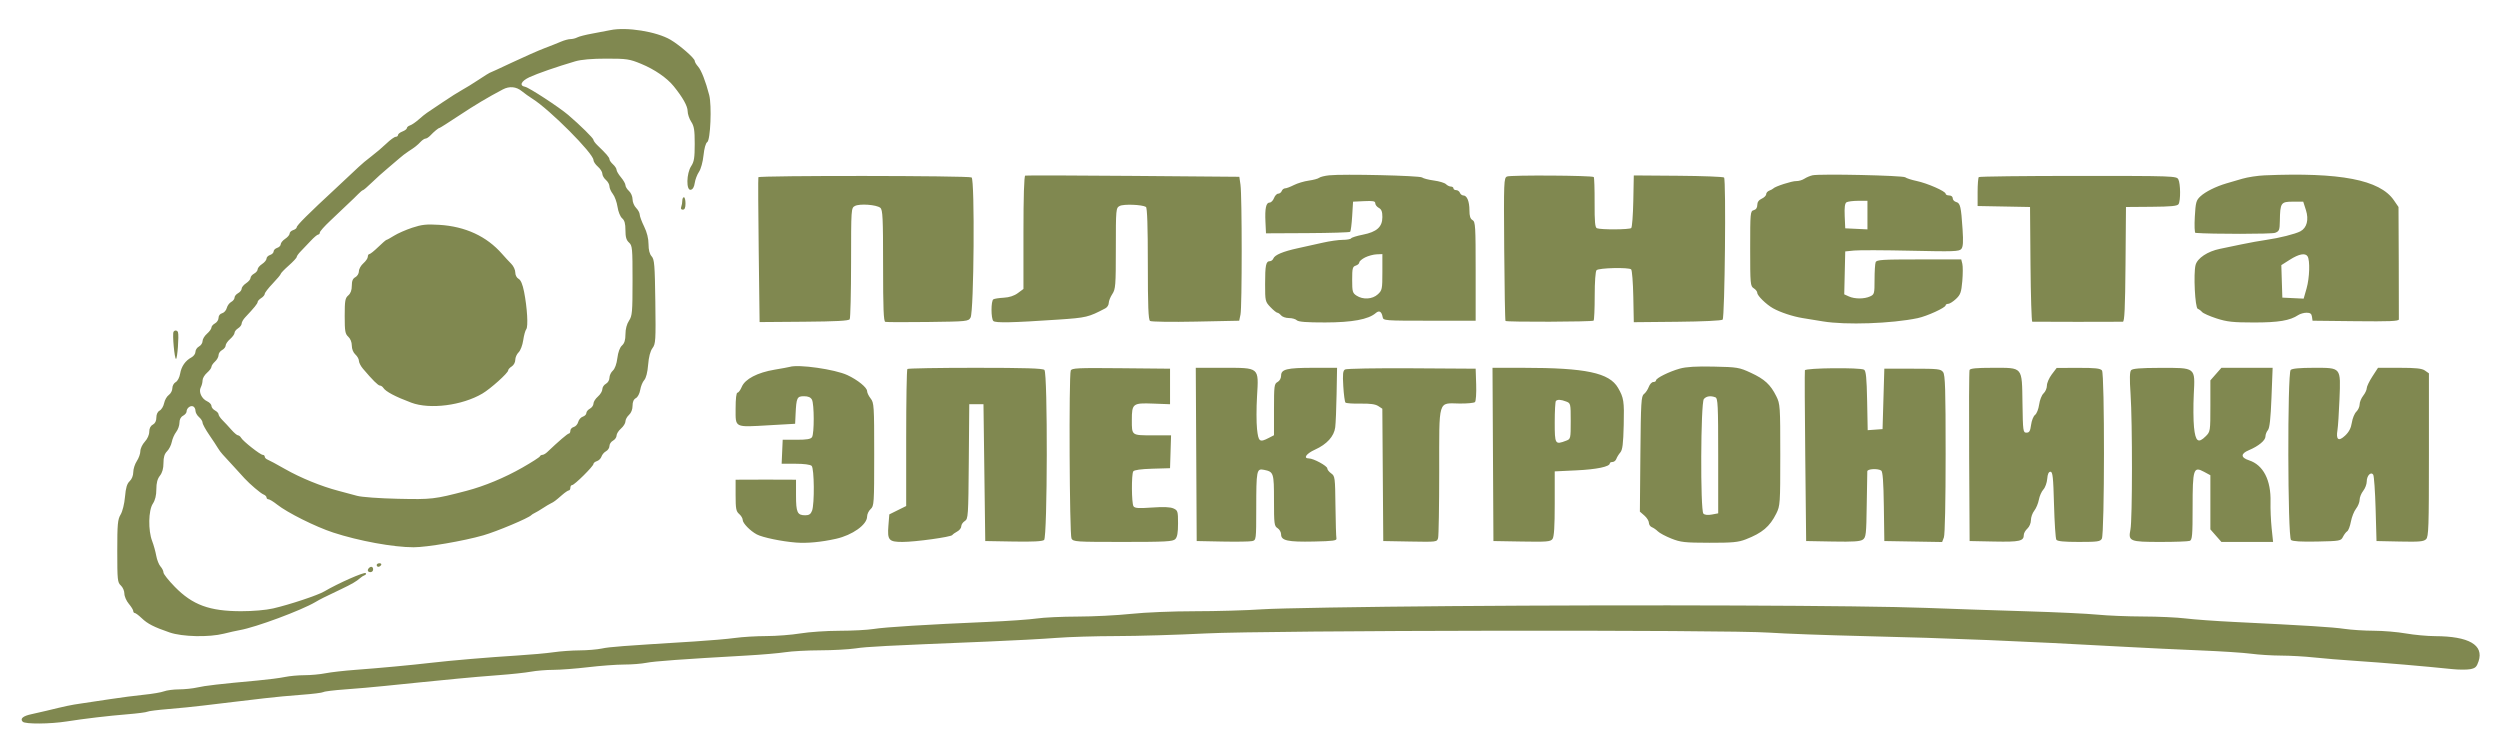 <?xml version="1.0" encoding="UTF-8"?> <svg xmlns="http://www.w3.org/2000/svg" viewBox="0 0 1407.00 424.00" data-guides="{&quot;vertical&quot;:[],&quot;horizontal&quot;:[]}"><defs></defs><path fill="#808850" stroke="none" fill-opacity="1" stroke-width="1" stroke-opacity="1" clip-rule="evenodd" color="rgb(51, 51, 51)" fill-rule="evenodd" id="tSvg44e3b00ad5" title="Path 5" d="M343.5 16.962C341.3 17.422 336.619 18.314 333.098 18.945C329.576 19.576 325.893 20.521 324.913 21.046C323.933 21.57 322.217 22 321.1 22C319.982 22 317.59 22.639 315.784 23.419C313.978 24.201 309.8 25.86 306.5 27.105C303.2 28.352 294.956 31.986 288.181 35.184C281.405 38.383 275.719 40.999 275.545 40.999C275.37 40.999 272.589 42.749 269.364 44.888C266.139 47.026 261.925 49.626 260 50.663C258.075 51.7 253.198 54.788 249.163 57.525C245.127 60.261 241.129 62.95 240.279 63.499C239.429 64.049 237.34 65.74 235.638 67.254C233.936 68.769 231.746 70.263 230.772 70.573C229.797 70.882 229 71.566 229 72.091C229 72.618 227.875 73.477 226.5 73.999C225.125 74.522 224 75.412 224 75.975C224 76.538 223.414 76.999 222.697 76.999C221.981 76.999 219.618 78.712 217.447 80.803C215.276 82.895 211.475 86.129 209 87.987C206.525 89.846 203.319 92.522 201.876 93.933C200.432 95.344 194.635 100.775 188.992 106C173.545 120.304 167 126.821 167 127.896C167 128.429 166.1 129.151 165 129.5C163.9 129.849 163 130.728 163 131.452C163 132.177 161.875 133.507 160.5 134.408C159.125 135.309 158 136.68 158 137.456C158 138.231 157.1 139.151 156 139.5C154.9 139.849 154 140.749 154 141.5C154 142.251 153.1 143.151 152 143.5C150.9 143.849 150 144.769 150 145.544C150 146.32 148.875 147.691 147.5 148.592C146.125 149.493 145 150.837 145 151.58C145 152.322 144.1 153.411 143 154C141.9 154.589 141 155.678 141 156.42C141 157.163 139.875 158.507 138.5 159.408C137.125 160.309 136 161.695 136 162.488C136 163.281 135.1 164.411 134 165C132.9 165.589 132 166.714 132 167.5C132 168.286 131.152 169.384 130.115 169.938C129.078 170.493 127.958 172.03 127.626 173.354C127.294 174.678 126.117 175.998 125.011 176.287C123.818 176.599 123 177.65 123 178.871C123 180.003 122.1 181.411 121 182C119.9 182.589 119 183.648 119 184.355C119 185.061 117.875 186.618 116.5 187.813C115.125 189.009 114 190.874 114 191.958C114 193.042 113.1 194.411 112 195C110.9 195.589 110 196.939 110 198C110 199.061 109.006 200.462 107.791 201.112C104.328 202.965 102.089 206.17 101.383 210.286C101.009 212.463 99.939 214.497 98.866 215.072C97.838 215.622 97 217.151 97 218.478C97 219.803 96.103 221.515 95.007 222.282C93.911 223.05 92.727 225.117 92.375 226.875C92.023 228.633 90.895 230.521 89.868 231.071C88.697 231.698 88 233.163 88 235C88 236.906 87.301 238.304 86 239C84.703 239.694 84 241.094 84 242.984C84 244.705 82.977 247 81.5 248.595C80.125 250.078 78.997 252.464 78.993 253.896C78.99 255.328 78.093 257.85 77 259.5C75.907 261.15 75.01 263.945 75.007 265.711C75.003 267.64 74.192 269.675 72.977 270.807C71.479 272.202 70.796 274.487 70.349 279.596C69.999 283.59 68.955 287.814 67.872 289.618C66.233 292.348 66 294.911 66 310.213C66 326.42 66.145 327.822 68 329.5C69.1 330.495 70 332.556 70 334.078C70 335.601 71.125 338.184 72.5 339.818C73.875 341.452 75 343.286 75 343.894C75 344.502 75.383 345 75.852 345C76.32 345 78.068 346.304 79.736 347.898C83.094 351.107 86.573 352.887 95.465 355.947C102.644 358.417 117.629 358.745 126.04 356.618C129.043 355.858 133.075 354.96 135 354.62C143.987 353.036 169.417 343.597 177.5 338.846C180.51 337.078 181.817 336.423 192 331.579C197.977 328.736 200.715 327.138 202.69 325.339C203.391 324.701 204.535 323.975 205.232 323.726C205.929 323.477 206.198 322.947 205.828 322.548C205.077 321.738 190.191 328.315 182.5 332.855C178.838 335.017 162.963 340.293 153.688 342.43C149.64 343.363 142.337 343.995 135.688 343.988C117.882 343.969 108.401 340.486 98.404 330.29C94.882 326.698 92 323.061 92 322.208C92 321.355 91.253 319.832 90.341 318.824C89.428 317.816 88.342 315.08 87.928 312.745C87.514 310.41 86.48 306.7 85.631 304.5C83.325 298.524 83.523 287.239 86 283.5C87.329 281.493 87.989 278.807 87.993 275.385C87.998 271.791 88.595 269.513 90 267.727C91.341 266.023 92 263.67 92 260.592C92 257.31 92.579 255.421 94.031 253.969C95.148 252.852 96.343 250.489 96.686 248.719C97.029 246.948 98.14 244.427 99.155 243.115C100.17 241.803 101 239.457 101 237.9C101 236.094 101.723 234.683 103 234C104.1 233.411 105 232.36 105 231.665C105 229.775 107.055 228.084 108.622 228.685C109.38 228.976 110 230.07 110 231.117C110 232.163 110.9 233.79 112 234.732C113.1 235.674 114 237.085 114 237.869C114 238.652 115.688 241.749 117.75 244.751C119.813 247.752 121.998 251.075 122.608 252.135C123.217 253.195 124.441 254.836 125.328 255.781C126.215 256.726 129.092 259.859 131.72 262.743C134.349 265.626 137.017 268.551 137.649 269.243C140.59 272.46 146.743 277.687 148.287 278.28C149.229 278.641 150 279.401 150 279.969C150 280.536 150.498 281 151.106 281C151.714 281 153.892 282.33 155.944 283.956C161.751 288.555 177.603 296.469 187.513 299.717C201.913 304.438 221.379 308 232.783 308C240.333 308 260.882 304.482 272 301.286C279.642 299.089 297.596 291.536 299 289.927C299.275 289.612 300.175 289.043 301 288.665C301.825 288.287 303.85 287.088 305.5 286C307.15 284.912 309.175 283.702 310 283.311C311.765 282.475 312.534 281.9 316.396 278.528C317.989 277.138 319.676 276 320.146 276C320.616 276 321 275.325 321 274.5C321 273.675 321.45 273 322 273C323.294 273 334 262.393 334 261.111C334 260.574 334.877 259.856 335.949 259.516C337.021 259.176 338.176 258.02 338.517 256.948C338.857 255.875 340.005 254.533 341.068 253.964C342.13 253.395 343 252.061 343 251C343 249.939 343.9 248.589 345 248C346.1 247.411 347 246.127 347 245.145C347 244.164 348.125 242.382 349.5 241.187C350.875 239.991 352 238.18 352 237.162C352 236.143 352.9 234.495 354 233.5C355.233 232.385 356 230.42 356 228.38C356 226.175 356.622 224.738 357.863 224.073C358.928 223.503 359.98 221.508 360.32 219.414C360.647 217.4 361.659 214.929 362.569 213.924C363.609 212.774 364.425 209.576 364.767 205.298C365.123 200.866 365.978 197.599 367.224 195.912C369.002 193.506 369.114 191.678 368.818 169.765C368.538 149.01 368.292 145.976 366.75 144.274C365.586 142.989 364.997 140.695 364.991 137.421C364.985 134.231 364.117 130.742 362.522 127.5C361.169 124.75 360.048 121.712 360.031 120.75C360.014 119.787 359.1 118.1 358 117C356.9 115.9 356 113.72 356 112.155C356 110.58 355.107 108.502 354 107.5C352.9 106.505 352 105.037 352 104.239C352 103.442 350.875 101.452 349.5 99.817C348.125 98.183 347 96.275 347 95.578C347 94.88 346.1 93.495 345 92.499C343.9 91.504 343 90.213 343 89.629C343 88.615 341.15 86.466 336.25 81.787C335.012 80.606 334 79.222 334 78.712C334 77.814 326.524 70.439 319.789 64.694C314.613 60.278 297.711 49.245 295.5 48.84C292.093 48.215 293.288 45.627 298 43.429C302.424 41.364 313.474 37.535 323.688 34.528C327.118 33.517 333.086 32.999 341.3 32.999C352.757 32.999 354.279 33.227 360.831 35.929C368.435 39.066 375.384 43.85 379.2 48.581C384.292 54.891 387 59.737 387.007 62.553C387.01 64.174 387.907 66.85 389 68.499C390.632 70.965 390.987 73.194 390.987 80.999C390.987 88.805 390.632 91.034 389 93.499C386.299 97.579 386.116 107.315 388.75 106.814C389.891 106.597 390.674 105.266 391 102.99C391.275 101.071 392.347 98.251 393.382 96.724C394.463 95.129 395.552 91.162 395.941 87.4C396.351 83.439 397.181 80.505 398.042 79.974C399.844 78.859 400.651 59.397 399.139 53.499C397.173 45.831 394.689 39.486 392.851 37.435C391.833 36.3 391 34.876 391 34.27C391 32.797 382.521 25.398 377.374 22.377C369.5 17.756 352.611 15.056 343.5 16.962ZM283 50.327C274.541 54.775 267.266 59.117 258.168 65.15C252.486 68.916 247.629 71.999 247.376 71.999C246.775 71.999 244.29 74.043 242.207 76.249C241.299 77.213 240.081 77.999 239.5 77.999C238.919 77.999 237.701 78.787 236.793 79.749C234.856 81.802 233.464 82.897 229.841 85.221C228.378 86.159 226.041 87.956 224.648 89.213C223.254 90.471 220.201 93.075 217.864 94.999C215.527 96.924 211.65 100.412 209.249 102.75C206.847 105.088 204.623 107 204.306 107C203.989 107 202.754 108.013 201.561 109.25C200.368 110.487 198.067 112.718 196.446 114.208C194.826 115.697 193.05 117.382 192.5 117.953C191.95 118.523 188.912 121.409 185.75 124.366C182.588 127.323 180 130.25 180 130.871C180 131.492 179.588 132 179.085 132C178.581 132 176.669 133.615 174.835 135.588C173.001 137.562 170.488 140.201 169.25 141.453C168.013 142.705 166.996 144.128 166.992 144.615C166.988 145.102 164.963 147.286 162.492 149.468C160.021 151.65 158 153.756 158 154.146C158 154.537 155.975 156.971 153.5 159.554C151.025 162.137 149 164.761 149 165.385C149 166.008 148.1 167.081 147 167.768C145.9 168.455 145 169.443 145 169.963C145 170.838 142.991 173.315 137.99 178.605C136.896 179.763 136 181.342 136 182.115C136 182.887 135.1 184.081 134 184.768C132.9 185.455 132 186.607 132 187.328C132 188.049 130.875 189.618 129.5 190.813C128.125 192.009 127 193.649 127 194.458C127 195.267 126.1 196.411 125 197C123.9 197.589 123 198.885 123 199.88C123 200.876 122.1 202.505 121 203.5C119.9 204.495 119 205.834 119 206.475C119 207.115 117.875 208.618 116.5 209.813C115.125 211.009 114 212.919 114 214.059C114 215.199 113.548 216.976 112.995 218.009C111.66 220.504 113.468 224.437 116.61 225.868C117.925 226.467 119 227.626 119 228.443C119 229.261 119.9 230.411 121 231C122.1 231.589 123 232.565 123 233.171C123 233.776 124.012 235.28 125.25 236.513C126.487 237.746 128.73 240.16 130.234 241.878C131.738 243.595 133.403 245 133.934 245C134.466 245 135.26 245.635 135.7 246.412C136.798 248.349 146.527 256 147.893 256C148.502 256 149 256.464 149 257.031C149 257.599 149.732 258.344 150.627 258.687C151.522 259.031 155.91 261.398 160.377 263.948C169.125 268.941 180.884 273.741 190.5 276.243C193.8 277.102 198.525 278.37 201 279.059C203.531 279.763 213.585 280.49 223.976 280.72C243.009 281.141 244.444 280.974 262.5 276.252C272.583 273.615 284.029 268.859 294 263.163C299.225 260.178 303.65 257.346 303.833 256.868C304.017 256.391 304.654 256 305.249 256C305.845 256 307.045 255.322 307.916 254.493C314.351 248.368 319.449 244 320.159 244C320.622 244 321 243.283 321 242.406C321 241.53 321.862 240.587 322.915 240.312C323.969 240.036 325.095 238.759 325.418 237.472C325.74 236.186 326.904 234.848 328.002 234.499C329.101 234.151 330 233.236 330 232.468C330 231.699 330.9 230.589 332 230C333.1 229.411 334 228.127 334 227.145C334 226.164 335.125 224.382 336.5 223.187C337.875 221.991 339 220.126 339 219.042C339 217.958 339.9 216.589 341 216C342.114 215.404 343 213.906 343 212.62C343 211.349 343.851 209.54 344.892 208.598C346.062 207.539 347.039 204.847 347.451 201.544C347.871 198.181 348.838 195.552 350.059 194.446C351.441 193.196 352.002 191.367 352.007 188.095C352.011 185.193 352.745 182.395 354 180.5C355.812 177.764 355.987 175.777 355.993 157.905C356 139.575 355.871 138.193 354 136.5C352.496 135.139 352 133.42 352 129.567C352 125.803 351.505 124.02 350.132 122.845C349.07 121.935 347.951 119.161 347.539 116.413C347.141 113.754 345.956 110.488 344.907 109.155C343.858 107.821 343 105.887 343 104.855C343 103.824 342.1 102.21 341 101.268C339.9 100.326 339 98.752 339 97.77C339 96.79 337.875 95.008 336.5 93.812C335.125 92.618 333.999 90.933 333.997 90.07C333.991 86.364 309.375 61.654 299.614 55.553C297.901 54.483 295.228 52.572 293.673 51.303C290.5 48.718 286.719 48.37 283 50.327ZM576.998 98.832C576.362 99.046 576 110.685 576 130.895C576 141.471 576 152.048 576 162.624C574.948 163.402 573.895 164.18 572.843 164.958C570.775 166.487 568.036 167.381 564.903 167.55C562.273 167.691 559.644 168.102 559.06 168.463C557.683 169.314 557.681 179.281 559.058 180.658C560.221 181.821 569.857 181.615 595.5 179.876C611.516 178.789 612.525 178.548 622.119 173.513C623.154 172.97 624.003 171.62 624.007 170.513C624.01 169.406 624.907 167.15 626 165.5C627.836 162.728 627.987 160.77 627.993 139.785C628 117.518 628.043 117.048 630.166 115.911C632.333 114.751 642.797 115.139 644.932 116.458C645.653 116.903 646 127.309 646 148.437C646 172.357 646.295 179.962 647.25 180.632C647.938 181.114 659.507 181.282 672.961 181.004C681.114 180.836 689.268 180.668 697.421 180.5C697.666 179.333 697.91 178.167 698.155 177C699.051 172.724 699.041 110.275 698.144 104C697.929 102.5 697.715 101 697.5 99.499C677.583 99.333 657.665 99.166 637.748 98.999C604.884 98.725 577.546 98.65 576.998 98.832ZM748.02 98.668C745.555 98.925 743.035 99.555 742.419 100.067C741.802 100.579 739.172 101.289 736.574 101.645C733.975 102.001 730.213 103.127 728.213 104.146C726.213 105.166 723.983 106 723.257 106C722.531 106 721.678 106.675 721.362 107.5C721.045 108.325 720.148 109 719.368 109C718.588 109 717.523 110.125 717 111.5C716.477 112.875 715.372 114 714.544 114C712.529 114 711.831 117.251 712.197 124.938C712.298 127.063 712.399 129.189 712.5 131.314C720.291 131.276 728.083 131.238 735.874 131.2C748.729 131.137 759.529 130.806 759.874 130.464C760.218 130.122 760.725 126.165 761 121.671C761.167 118.947 761.333 116.224 761.5 113.5C763.583 113.401 765.667 113.301 767.75 113.202C772.793 112.962 774 113.197 774 114.417C774 115.249 774.9 116.411 776 117C777.501 117.803 778 119.094 778 122.171C778 127.715 774.868 130.532 766.979 132.084C763.664 132.736 760.711 133.659 760.417 134.135C760.123 134.611 757.996 134.996 755.691 134.992C753.386 134.987 748.35 135.698 744.5 136.571C740.65 137.444 734.35 138.844 730.5 139.682C722.07 141.516 717.418 143.467 716.64 145.495C716.323 146.323 715.422 147 714.638 147C712.468 147 712 149.294 712 159.933C712 169.431 712.084 169.791 715.009 172.852C716.663 174.583 718.408 176 718.886 176C719.364 176 720.315 176.675 721 177.5C721.685 178.325 723.675 179 725.422 179C727.17 179 729.163 179.563 729.851 180.25C730.741 181.139 735.35 181.494 745.801 181.478C761.066 181.454 770.163 179.765 774.274 176.19C776.229 174.489 777.589 175.296 778.167 178.5C778.516 180.439 779.314 180.5 804.514 180.5C813.176 180.5 821.838 180.5 830.5 180.5C830.5 171.226 830.5 161.953 830.5 152.679C830.5 127.222 830.351 124.775 828.75 123.879C827.486 123.172 827 121.646 827 118.385C827 113.354 825.628 110 823.572 110C822.825 110 821.955 109.325 821.638 108.5C821.322 107.675 820.374 107 819.531 107C818.689 107 818 106.55 818 106C818 105.45 817.357 105 816.571 105C815.786 105 814.54 104.397 813.802 103.659C813.065 102.922 810.007 101.993 807.006 101.595C804.005 101.197 801.009 100.423 800.348 99.874C799.089 98.829 755.977 97.835 748.02 98.668ZM848.157 99.34C846.359 100.145 846.292 101.867 846.568 140.185C846.726 162.187 847.054 180.387 847.295 180.629C847.991 181.325 896.18 181.154 896.875 180.452C897.219 180.106 897.5 173.81 897.5 166.461C897.5 158.558 897.924 152.676 898.538 152.062C899.844 150.756 916.771 150.371 918.019 151.619C918.527 152.127 919.068 159.02 919.221 166.938C919.314 171.736 919.407 176.535 919.5 181.333C927.667 181.255 935.833 181.177 944 181.099C958.345 180.962 968.915 180.459 969.5 179.884C970.715 178.691 971.496 101.092 970.305 99.912C969.862 99.474 958.25 99.029 944.5 98.924C936.167 98.861 927.833 98.797 919.5 98.734C919.407 103.521 919.314 108.308 919.221 113.096C919.068 120.995 918.547 127.853 918.063 128.337C917.142 129.258 901.094 129.357 898.747 128.456C897.693 128.052 897.403 124.85 897.446 114.052C897.476 106.416 897.262 99.928 896.97 99.638C896.065 98.731 850.143 98.451 848.157 99.34ZM1020.07 98.656C1018.74 98.947 1016.68 99.82 1015.49 100.596C1014.31 101.371 1012.25 101.965 1010.92 101.915C1008.58 101.826 999.02 104.904 998 106.073C997.725 106.388 996.712 106.936 995.75 107.292C994.788 107.647 994 108.554 994 109.308C994 110.062 992.875 111.192 991.5 111.818C989.842 112.573 989 113.767 989 115.362C989 116.926 988.301 117.95 987 118.29C985.08 118.792 985 119.654 985 139.898C985 159.9 985.103 161.047 987 162.232C988.1 162.919 989 164.092 989 164.839C989 166.422 994.075 171.377 997.873 173.503C1001.97 175.793 1009.02 178.129 1014.5 179.011C1017.25 179.453 1022.42 180.297 1026 180.887C1038.85 183.008 1064.58 182.122 1079.25 179.054C1084.52 177.952 1095 173.149 1095 171.838C1095 171.377 1095.65 171 1096.44 171C1097.23 171 1099.2 169.762 1100.81 168.25C1103.36 165.857 1103.82 164.556 1104.38 158.215C1104.73 154.208 1104.74 149.821 1104.4 148.465C1104.193 147.643 1103.987 146.822 1103.78 146C1095.853 146 1087.927 146 1080 146C1059.23 146 1056.14 146.201 1055.61 147.582C1055.27 148.452 1055 152.88 1055 157.421C1055 165.3 1054.88 165.732 1052.45 166.839C1049.18 168.33 1043.8 168.324 1040.52 166.826C1039.66 166.435 1038.8 166.043 1037.94 165.652C1038.033 161.627 1038.127 157.601 1038.22 153.576C1038.313 149.551 1038.407 145.525 1038.5 141.5C1040.167 141.333 1041.833 141.167 1043.5 141C1046.25 140.725 1060.65 140.774 1075.5 141.109C1099.57 141.652 1102.64 141.543 1103.83 140.109C1104.83 138.894 1105 136.171 1104.53 129C1103.7 116.259 1103.24 114.295 1100.94 113.695C1099.87 113.416 1099 112.47 1099 111.594C1099 110.667 1098.16 110 1097 110C1095.9 110 1095 109.563 1095 109.029C1095 107.642 1084.73 103.131 1078.65 101.851C1075.82 101.255 1072.95 100.324 1072.28 99.784C1070.98 98.743 1024.29 97.734 1020.07 98.656ZM1274.5 98.686C1270.65 98.847 1265.03 99.701 1262 100.583C1258.97 101.464 1254.92 102.648 1253 103.215C1247.11 104.951 1241.23 107.881 1238.42 110.483C1236.01 112.724 1235.7 113.82 1235.24 121.98C1234.95 126.941 1235.12 131.032 1235.61 131.071C1244.75 131.804 1278.46 131.776 1280.41 131.035C1282.77 130.139 1283.01 129.527 1283.1 124.275C1283.27 114.098 1283.68 113.5 1290.43 113.5C1292.373 113.5 1294.317 113.5 1296.26 113.5C1296.763 115.072 1297.267 116.645 1297.77 118.217C1299.5 123.639 1298.31 128.228 1294.68 130.171C1291.86 131.681 1282.69 133.99 1275.5 135C1272.2 135.464 1265.9 136.6 1261.5 137.525C1257.1 138.45 1251.64 139.587 1249.37 140.051C1242.44 141.466 1236.69 145.286 1235.67 149.136C1234.41 153.938 1235.37 173.291 1236.9 173.8C1237.57 174.022 1238.65 174.824 1239.31 175.583C1239.96 176.341 1243.65 177.98 1247.5 179.224C1253.4 181.129 1256.7 181.486 1268.5 181.493C1282.4 181.5 1288.77 180.432 1293.47 177.31C1294.56 176.59 1296.66 176 1298.15 176C1300.2 176 1300.94 176.549 1301.18 178.25C1301.287 179 1301.393 179.75 1301.5 180.5C1309.583 180.589 1317.667 180.679 1325.75 180.768C1344.77 180.978 1350.02 180.762 1350.08 179.768C1350.12 179.071 1350.09 164.55 1350.02 147.5C1349.973 137.167 1349.927 126.833 1349.88 116.5C1349.007 115.229 1348.133 113.958 1347.26 112.687C1339.35 101.182 1317.07 96.894 1274.5 98.686ZM426.809 99.749C426.639 100.162 426.725 118.672 427 140.883C427.167 154.344 427.333 167.804 427.5 181.265C435.826 181.2 444.153 181.136 452.479 181.071C470.497 180.931 477.669 180.546 478.214 179.688C478.629 179.035 478.976 164.678 478.985 147.785C479 117.416 479.024 117.057 481.143 115.923C483.797 114.503 493.315 115.187 495.439 116.95C496.793 118.073 497 122.4 497 149.515C497 173.675 497.284 180.867 498.25 181.143C498.938 181.339 509.73 181.371 522.234 181.214C544.508 180.933 544.994 180.882 546.234 178.714C548.129 175.4 548.677 101.045 546.816 99.865C545.181 98.829 427.235 98.716 426.809 99.749ZM1113.67 99.666C1113.3 100.033 1113 103.846 1113 108.14C1113 110.742 1113 113.345 1113 115.947C1117.917 116.039 1122.833 116.131 1127.75 116.223C1132.667 116.315 1137.583 116.408 1142.5 116.5C1142.587 127.25 1142.673 138 1142.76 148.75C1142.91 166.488 1143.36 181.027 1143.76 181.06C1144.87 181.151 1193.31 181.168 1194.74 181.078C1195.68 181.018 1196.03 173.497 1196.24 148.75C1196.327 138 1196.413 127.25 1196.5 116.5C1201.287 116.462 1206.073 116.424 1210.86 116.386C1221.91 116.299 1225.41 115.954 1226.09 114.886C1227.31 112.963 1227.22 103.283 1225.96 100.934C1224.96 99.058 1223.28 98.999 1169.63 98.999C1139.22 98.999 1114.03 99.299 1113.67 99.666ZM384 112.918C384 113.973 383.727 115.548 383.393 116.418C383.005 117.429 383.33 118 384.293 118C385.349 118 385.8 116.952 385.8 114.5C385.8 112.575 385.395 111 384.9 111C384.405 111 384 111.863 384 112.918ZM1039.2 113.855C1038.29 114.434 1037.99 116.737 1038.2 121.59C1038.3 123.893 1038.4 126.197 1038.5 128.5C1040.583 128.599 1042.667 128.699 1044.75 128.798C1046.833 128.897 1048.917 128.996 1051 129.095C1051 126.413 1051 123.73 1051 121.048C1051 118.365 1051 115.683 1051 113C1049.25 113.005 1047.5 113.01 1045.75 113.015C1042.86 113.024 1039.92 113.402 1039.2 113.855ZM232 128.16C228.425 129.344 223.821 131.367 221.77 132.656C219.718 133.945 217.806 135 217.521 135C217.236 135 215.148 136.8 212.881 139C210.614 141.2 208.363 143 207.879 143C207.396 143 207 143.678 207 144.507C207 145.335 205.875 146.991 204.5 148.187C203.125 149.382 202 151.389 202 152.645C202 153.906 201.104 155.409 200 156C198.547 156.778 198 158.094 198 160.813C198 163.318 197.339 165.122 196 166.268C194.251 167.765 194 169.218 194 177.835C194 186.42 194.258 187.923 196 189.5C197.204 190.589 198 192.58 198 194.5C198 196.42 198.796 198.411 200 199.5C201.1 200.495 202 202.102 202 203.07C202 204.038 203.012 206.025 204.25 207.486C209.63 213.838 212.81 217 213.818 217C214.414 217 215.26 217.563 215.7 218.25C217.071 220.392 222.42 223.229 231.5 226.628C241.953 230.541 260.106 228.21 271.5 221.492C276.129 218.762 286 209.887 286 208.454C286 207.919 286.9 206.919 288 206.232C289.117 205.535 290 203.9 290 202.53C290 201.182 290.842 199.273 291.872 198.289C292.917 197.291 294.063 194.29 294.466 191.5C294.862 188.75 295.633 185.958 296.177 185.296C297.342 183.881 296.72 173.181 294.951 164.208C294.119 159.988 293.099 157.588 291.855 156.923C290.779 156.346 290 154.839 290 153.329C290 151.899 288.988 149.72 287.75 148.487C286.512 147.254 284.171 144.727 282.547 142.872C273.884 132.98 261.878 127.428 247.22 126.538C240.002 126.099 237.38 126.378 232 128.16ZM768.272 144.885C766.496 145.773 765.034 147.032 765.022 147.683C765.01 148.333 764.1 149.151 763 149.5C761.24 150.059 761 151.013 761 157.452C761 164.126 761.217 164.912 763.465 166.385C767.114 168.776 772.417 168.445 775.448 165.635C777.86 163.4 778 162.716 778 153.135C778 149.757 778 146.378 778 143C776.917 143.045 775.833 143.09 774.75 143.135C772.962 143.21 770.047 143.997 768.272 144.885ZM1288.71 146.176C1287.117 147.188 1285.523 148.201 1283.93 149.213C1284.023 152.261 1284.117 155.309 1284.21 158.357C1284.307 161.405 1284.403 164.452 1284.5 167.5C1286.5 167.596 1288.5 167.692 1290.5 167.788C1292.5 167.884 1294.5 167.98 1296.5 168.076C1297.05 166.147 1297.6 164.217 1298.15 162.288C1299.84 156.359 1300.14 146.484 1298.69 144.25C1297.39 142.237 1293.84 142.921 1288.71 146.176ZM97.666 186.75C96.927 187.978 98.201 202 99.052 202C99.83 202 100.805 188.852 100.167 186.978C99.772 185.82 98.307 185.687 97.666 186.75ZM444.5 206.472C443.95 206.644 440.125 207.35 436 208.041C426.305 209.664 419.316 213.308 417.482 217.696C416.723 219.513 415.629 221 415.051 221C414.394 221 414 224.37 414 229.981C414 240.943 413.026 240.467 433.103 239.322C437.902 239.048 442.701 238.774 447.5 238.5C447.586 236.667 447.673 234.833 447.759 233C448.193 223.805 448.573 223 452.484 223C454.867 223 456.249 223.596 456.965 224.934C458.261 227.356 458.303 243.975 457.018 246C456.305 247.123 454.112 247.5 448.283 247.5C445.689 247.5 443.094 247.5 440.5 247.5C440.401 249.75 440.303 252 440.204 254.25C440.106 256.5 440.007 258.75 439.909 261C442.524 261 445.139 261 447.754 261C452.523 261 456.071 261.471 456.8 262.2C458.276 263.676 458.455 283.674 457.025 287.435C456.296 289.353 455.337 290 453.225 290C448.728 290 448 288.438 448 278.799C448 275.866 448 272.933 448 270C447 269.988 446 269.975 445 269.963C443.35 269.943 437.05 269.926 431 269.926C424.95 269.926 418.65 269.943 417 269.963C416 269.975 415 269.988 414 270C414 272.926 414 275.852 414 278.778C414 286.318 414.282 287.797 416 289.268C417.1 290.21 418 291.721 418 292.626C418 294.458 422.207 298.784 425.912 300.762C429.129 302.479 439.963 304.732 448 305.355C454.268 305.842 462.119 305.102 470.5 303.237C479.732 301.182 488 295.274 488 290.732C488 289.4 488.9 287.495 490 286.5C491.912 284.769 492 283.42 492 255.753C492 228.33 491.895 226.682 490 224.273C488.9 222.874 488 221.003 488 220.115C488 218.103 482.7 213.802 476.896 211.103C469.907 207.854 449.428 204.926 444.5 206.472ZM945.388 207.456C939.412 209.13 932 212.809 932 214.101C932 214.595 931.314 215 930.475 215C929.637 215 928.491 216.238 927.93 217.75C927.369 219.262 926.143 221.081 925.205 221.792C923.671 222.955 923.471 226.335 923.211 255.515C923.115 266.325 923.018 277.135 922.922 287.945C923.768 288.681 924.615 289.417 925.461 290.153C926.857 291.367 928 293.194 928 294.212C928 295.23 928.753 296.351 929.674 296.704C930.594 297.057 932.117 298.117 933.059 299.059C934 300 937.41 301.821 940.635 303.105C945.878 305.192 948.144 305.443 962 305.47C975.008 305.495 978.304 305.188 982.5 303.559C991.834 299.935 996.024 296.388 999.699 289C1001.86 284.657 1001.94 283.504 1001.94 256C1001.94 228.496 1001.86 227.343 999.699 223C996.441 216.448 993.124 213.392 985.383 209.809C978.834 206.777 977.821 206.608 964.5 206.323C954.587 206.111 949.008 206.442 945.388 207.456ZM510.667 207.667C510.3 208.033 510 225.536 510 246.561C510 259.303 510 272.046 510 284.788C508.417 285.573 506.833 286.359 505.25 287.144C503.667 287.929 502.083 288.715 500.5 289.5C500.33 291.64 500.16 293.779 499.99 295.919C499.349 303.991 500.228 305 507.897 305C515.132 305 535.233 302.222 535.958 301.122C536.256 300.67 537.513 299.766 538.75 299.115C539.987 298.463 541 297.153 541 296.204C541 295.256 541.894 293.923 542.986 293.241C544.892 292.051 544.983 290.692 545.236 259.75C545.324 249 545.412 238.25 545.5 227.5C546.833 227.5 548.167 227.5 549.5 227.5C550.833 227.5 552.167 227.5 553.5 227.5C553.667 240.333 553.833 253.167 554 266C554.167 278.833 554.333 291.667 554.5 304.5C559.789 304.592 565.077 304.684 570.366 304.776C581.217 304.965 586.67 304.689 587.616 303.904C589.511 302.331 589.689 210.089 587.8 208.2C586.909 207.309 576.904 207 548.967 207C528.268 207 511.033 207.3 510.667 207.667ZM602.613 208.566C601.515 211.428 601.915 300.972 603.035 303.066C604.021 304.907 605.41 305 631.964 305C655.988 305 660.075 304.781 661.429 303.428C662.569 302.287 663 299.863 663 294.589C663 287.747 662.849 287.252 660.421 286.146C658.661 285.344 654.82 285.183 648.325 285.64C640.7 286.176 638.632 286.03 637.92 284.904C636.831 283.184 636.732 266.97 637.8 265.289C638.297 264.508 642.109 263.975 648.535 263.789C651.857 263.693 655.178 263.596 658.5 263.5C658.596 260.417 658.692 257.333 658.788 254.25C658.884 251.167 658.979 248.083 659.075 245C655.598 245 652.122 245 648.645 245C636.758 245 637 245.18 637 236.352C637 227.145 637.554 226.714 648.845 227.138C652.063 227.259 655.282 227.379 658.5 227.5C658.5 224.167 658.5 220.833 658.5 217.5C658.5 214.167 658.5 210.833 658.5 207.5C649.288 207.411 640.075 207.323 630.863 207.234C606.314 206.998 603.157 207.147 602.613 208.566ZM673.24 255.75C673.327 272 673.413 288.25 673.5 304.5C678.333 304.595 683.167 304.691 688 304.786C695.975 304.944 703.513 304.824 704.75 304.518C706.977 303.968 707 303.781 707.014 286.23C707.03 264.61 707.23 263.596 711.297 264.409C716.831 265.516 717 266.026 717 281.614C717 294.9 717.151 296.077 719 297.232C720.1 297.919 721 299.509 721 300.765C721 304.262 724.783 305.088 739.389 304.778C750.443 304.544 752.444 304.265 752.145 303C751.95 302.175 751.703 293.956 751.598 284.736C751.414 268.7 751.31 267.905 749.203 266.43C747.991 265.581 747 264.317 747 263.621C747 262.218 739.225 258 736.64 258C733.285 258 735.163 255.283 740.044 253.077C746.767 250.038 750.813 245.587 751.462 240.513C751.744 238.306 752.093 229.862 752.238 221.749C752.325 216.832 752.413 211.916 752.5 206.999C748.105 206.999 743.71 206.999 739.315 206.999C724.227 207 721 207.782 721 211.44C721 212.906 720.178 214.37 719 215C717.142 215.994 717 217.094 717 230.51C717 235.323 717 240.136 717 244.949C716.017 245.457 715.033 245.966 714.05 246.474C708.894 249.14 708.227 248.63 707.455 241.428C707.068 237.814 707.07 229.526 707.459 223.011C708.441 206.551 708.973 207 688.49 207C683.32 207 678.151 207 672.981 207C673.067 223.25 673.154 239.5 673.24 255.75ZM757 207.932C755.787 208.648 755.596 210.446 756 217.328C756.275 222.009 756.831 226.169 757.236 226.572C757.64 226.975 761.436 227.239 765.67 227.158C771.057 227.056 774.061 227.465 775.672 228.521C776.44 229.024 777.208 229.527 777.976 230.03C778.063 242.442 778.151 254.853 778.238 267.265C778.325 279.677 778.413 292.088 778.5 304.5C783.542 304.592 788.585 304.683 793.627 304.775C808.624 305.048 808.759 305.031 809.363 302.775C809.698 301.524 809.979 284.707 809.986 265.405C810.002 224.036 809.141 226.92 821.424 227.105C825.689 227.169 829.607 226.793 830.13 226.27C830.654 225.746 830.951 221.309 830.791 216.409C830.694 213.439 830.597 210.47 830.5 207.5C818.5 207.424 806.5 207.349 794.5 207.273C774.7 207.149 757.825 207.445 757 207.932ZM840.24 255.75C840.327 272 840.413 288.25 840.5 304.5C845.831 304.592 851.163 304.685 856.494 304.777C870.656 305.022 872.632 304.856 873.744 303.336C874.643 302.106 875 296.453 875 283.454C875 277.4 875 271.345 875 265.291C879.083 265.098 883.167 264.904 887.25 264.711C898.646 264.172 906 262.63 906 260.781C906 260.351 906.689 260 907.531 260C908.374 260 909.342 259.212 909.683 258.25C910.025 257.288 911.023 255.666 911.902 254.647C913.157 253.191 913.571 249.86 913.831 239.147C914.155 225.802 913.856 223.857 910.63 218.28C905.725 209.802 892.51 207.01 857.24 207.003C851.487 207.002 845.734 207.001 839.981 207C840.067 223.25 840.154 239.5 840.24 255.75ZM1015.8 208.401C1015.63 209.005 1015.72 230.875 1016 257C1016.167 272.833 1016.333 288.667 1016.5 304.5C1021.507 304.592 1026.513 304.683 1031.52 304.775C1043.11 304.987 1046.98 304.732 1048.45 303.661C1050.17 302.399 1050.37 300.639 1050.59 284.385C1050.72 274.548 1050.87 265.938 1050.92 265.25C1051.01 263.868 1056.74 263.546 1058.73 264.811C1059.61 265.373 1060.03 271.014 1060.23 285.045C1060.32 291.53 1060.41 298.015 1060.5 304.5C1065.923 304.592 1071.347 304.683 1076.77 304.775C1082.19 304.866 1087.61 304.958 1093.03 305.049C1093.36 304.186 1093.69 303.323 1094.02 302.46C1094.61 300.902 1095 282.243 1095 255.626C1095 219.019 1094.76 211.047 1093.58 209.441C1092.28 207.661 1090.85 207.5 1076.33 207.5C1071.053 207.5 1065.777 207.5 1060.5 207.5C1060.333 213.167 1060.167 218.833 1060 224.5C1059.833 230.167 1059.667 235.833 1059.5 241.5C1058.107 241.601 1056.713 241.703 1055.32 241.804C1053.927 241.905 1052.533 242.007 1051.14 242.108C1051.033 236.577 1050.927 231.047 1050.82 225.516C1050.57 212.709 1050.18 208.728 1049.11 208.068C1046.99 206.761 1016.16 207.069 1015.8 208.401ZM1108.46 208.25C1108.2 208.938 1108.1 230.875 1108.24 257C1108.327 272.833 1108.413 288.667 1108.5 304.5C1113.12 304.593 1117.74 304.686 1122.36 304.779C1136.67 305.067 1139 304.541 1139 301.033C1139 300.085 1139.9 298.495 1141 297.5C1142.13 296.473 1143 294.42 1143 292.753C1143 291.137 1143.85 288.735 1144.89 287.415C1145.92 286.096 1147.09 283.326 1147.47 281.259C1147.85 279.191 1148.99 276.6 1150.01 275.5C1151.03 274.4 1152 271.7 1152.18 269.5C1152.4 266.753 1152.97 265.5 1154 265.5C1155.26 265.5 1155.58 268.444 1156 284C1156.28 294.175 1156.86 303.063 1157.31 303.75C1157.88 304.635 1161.6 305 1170.02 305C1180.55 305 1182.04 304.788 1182.91 303.164C1184.47 300.252 1184.54 210.361 1182.99 208.488C1182.02 207.316 1179.18 207.008 1169.63 207.036C1165.587 207.048 1161.543 207.061 1157.5 207.073C1156.583 208.281 1155.667 209.489 1154.75 210.697C1153.24 212.691 1152 215.53 1152 217.006C1152 218.482 1151.16 220.451 1150.13 221.382C1149.09 222.321 1147.98 225.12 1147.63 227.676C1147.28 230.208 1146.25 232.827 1145.34 233.496C1144.42 234.165 1143.41 236.69 1143.09 239.106C1142.62 242.638 1142.11 243.5 1140.5 243.5C1138.59 243.5 1138.49 242.749 1138.25 227C1137.92 206.05 1138.73 207 1121.36 207C1112.34 207 1108.81 207.343 1108.46 208.25ZM1199.38 208.354C1198.59 209.256 1198.5 213.146 1199.07 221.566C1200.16 237.809 1200.12 292.434 1199.02 298C1197.69 304.648 1198.55 305 1216.11 305C1224.21 305 1231.55 304.727 1232.42 304.393C1233.78 303.87 1234 301.259 1234 285.584C1234 263.902 1234.5 262.338 1240.39 265.513C1241.593 266.16 1242.797 266.808 1244 267.455C1244 272.534 1244 277.614 1244 282.693C1244 287.772 1244 292.851 1244 297.93C1245.033 299.108 1246.067 300.287 1247.1 301.465C1248.137 302.643 1249.173 303.822 1250.21 305C1255.057 305 1259.903 305 1264.75 305C1269.597 305 1274.443 305 1279.29 305C1279.02 302.417 1278.75 299.833 1278.48 297.25C1278.04 292.988 1277.75 286.35 1277.85 282.5C1278.17 270.195 1273.77 261.678 1265.75 259.066C1261 257.52 1260.96 255.334 1265.64 253.379C1271.09 251.102 1275 247.867 1275 245.641C1275 244.55 1275.62 242.947 1276.37 242.079C1277.34 240.952 1277.92 235.7 1278.39 223.75C1278.607 218.167 1278.823 212.583 1279.04 207C1274.233 207 1269.427 207 1264.62 207C1259.817 207 1255.013 207 1250.21 207C1249.173 208.178 1248.137 209.357 1247.1 210.535C1246.067 211.713 1245.033 212.892 1244 214.07C1244 218.876 1244 223.683 1244 228.489C1244 242.684 1243.96 242.95 1241.4 245.509C1237.17 249.735 1235.61 248.547 1234.79 240.489C1234.4 236.645 1234.34 228.276 1234.66 221.891C1235.43 206.553 1235.98 206.986 1215.53 207.038C1204.62 207.066 1200.19 207.426 1199.38 208.354ZM1289.2 208.2C1287.31 210.093 1287.49 302.331 1289.39 303.907C1290.32 304.683 1295.13 304.968 1304.11 304.78C1317.03 304.509 1317.48 304.427 1318.63 302.115C1319.28 300.803 1320.36 299.397 1321.02 298.991C1321.67 298.584 1322.61 296.138 1323.09 293.555C1323.57 290.972 1324.87 287.705 1325.98 286.294C1327.09 284.884 1328 282.624 1328 281.273C1328 279.921 1328.9 277.671 1330 276.273C1331.1 274.874 1332 272.496 1332 270.988C1332 267.672 1334.38 265.214 1335.66 267.201C1336.12 267.916 1336.72 276.6 1337 286.5C1337.167 292.5 1337.333 298.5 1337.5 304.5C1341.883 304.593 1346.267 304.685 1350.65 304.778C1361.63 305.011 1364.07 304.792 1365.4 303.457C1366.82 302.037 1367 296.698 1367 255.985C1367 240.694 1367 225.404 1367 210.113C1366.26 209.594 1365.52 209.076 1364.78 208.557C1363.06 207.356 1359.79 207 1350.45 207C1346.413 207 1342.377 207 1338.34 207C1337.283 208.63 1336.227 210.26 1335.17 211.89C1333.43 214.579 1332 217.546 1332 218.482C1332 219.418 1331.1 221.329 1330 222.727C1328.9 224.126 1328 226.317 1328 227.596C1328 228.875 1327.16 230.727 1326.14 231.711C1325.12 232.695 1323.98 235.471 1323.61 237.879C1323.14 240.956 1322 243.127 1319.81 245.18C1316.1 248.641 1314.6 247.523 1315.53 242C1315.85 240.075 1316.36 232.284 1316.66 224.686C1317.37 206.495 1317.78 207 1302.05 207C1294.32 207 1290 207.404 1289.2 208.2ZM958.933 224.58C957.136 226.746 956.894 287.286 958.675 289.072C959.419 289.817 961.165 290.003 963.425 289.579C964.617 289.356 965.808 289.132 967 288.909C967 278.127 967 267.344 967 256.562C967 227.987 966.815 224.143 965.418 223.607C962.718 222.571 960.3 222.934 958.933 224.58ZM875.667 225.667C875.3 226.033 875 231.433 875 237.667C875 250.11 875.181 250.402 881.435 248.025C883.954 247.067 884 246.867 884 237C884 227.133 883.954 226.933 881.435 225.975C878.435 224.835 876.597 224.736 875.667 225.667ZM212 318C212 318.55 212.423 319 212.941 319C213.459 319 214.16 318.55 214.5 318C214.84 317.45 214.416 317 213.559 317C212.702 317 212 317.45 212 318ZM207.667 319.667C206.516 320.817 206.938 322 208.5 322C209.325 322 210 321.325 210 320.5C210 318.938 208.817 318.516 207.667 319.667ZM816.5 341.118C767 341.502 719.308 342.308 710.517 342.908C701.726 343.509 684.626 344.001 672.517 344.002C659.984 344.003 644.469 344.644 636.5 345.491C628.8 346.309 615.3 346.992 606.5 347.009C597.7 347.026 587.35 347.511 583.5 348.086C579.65 348.662 567.05 349.538 555.5 350.032C521.645 351.482 498.062 352.946 491.562 354.001C488.228 354.542 479.65 354.99 472.5 354.996C465.35 355.003 455.45 355.673 450.5 356.486C445.55 357.3 436.92 357.973 431.322 357.983C425.725 357.992 417.816 358.463 413.748 359.029C409.679 359.595 399.409 360.487 390.925 361.012C349.441 363.579 343.158 364.058 338.701 364.993C336.061 365.547 330.436 366.015 326.201 366.033C321.965 366.051 315.35 366.525 311.5 367.086C307.65 367.648 298.425 368.479 291 368.934C275.331 369.894 253.961 371.701 242.5 373.036C231.297 374.341 213.55 375.993 200 376.993C193.675 377.46 186.076 378.328 183.114 378.922C180.151 379.515 174.886 380 171.413 380C167.94 380 162.939 380.457 160.299 381.016C157.66 381.575 150.775 382.464 145 382.991C123.651 384.941 115.39 385.893 111 386.909C108.525 387.482 103.942 387.962 100.815 387.976C97.688 387.989 93.863 388.485 92.315 389.077C90.767 389.67 85.675 390.536 81 391.003C76.325 391.47 67.775 392.578 62 393.467C56.225 394.356 48.8 395.472 45.5 395.946C39.887 396.752 37.51 397.252 26 400.047C23.525 400.649 19.776 401.505 17.67 401.951C12.904 402.959 11.117 404.517 12.798 406.198C14.194 407.594 28.205 407.501 37.5 406.033C47.496 404.454 60.935 402.868 71.71 401.995C77.326 401.539 82.372 400.888 82.922 400.548C83.473 400.208 88.778 399.536 94.712 399.056C100.645 398.575 109.55 397.681 114.5 397.069C119.45 396.457 127.1 395.541 131.5 395.034C135.9 394.527 143.775 393.599 149 392.971C154.225 392.343 163.523 391.468 169.663 391.027C175.803 390.586 181.355 389.899 182 389.5C182.645 389.101 188.197 388.421 194.337 387.989C200.477 387.557 210.45 386.685 216.5 386.051C222.55 385.416 231.775 384.48 237 383.97C242.225 383.461 251.45 382.552 257.5 381.952C263.55 381.351 274.088 380.45 280.919 379.949C287.749 379.449 295.819 378.58 298.852 378.019C301.886 377.459 307.547 376.996 311.434 376.991C315.32 376.987 324.125 376.315 331 375.5C337.875 374.685 346.965 374.013 351.201 374.009C355.436 374.004 361.061 373.567 363.701 373.038C368.222 372.131 384.185 370.973 420 368.953C428.525 368.473 438.425 367.62 442 367.06C445.575 366.499 454.35 366.022 461.5 366C468.65 365.978 477.65 365.493 481.5 364.921C488.158 363.933 496.639 363.495 556 361.071C570.025 360.499 587.302 359.573 594.393 359.015C601.484 358.457 616.784 357.992 628.393 357.983C640.002 357.973 662.55 357.308 678.5 356.504C713.868 354.723 972.019 354.358 996 356.056C1003.97 356.621 1027.83 357.494 1049 357.997C1097.97 359.159 1136.65 360.749 1196.5 364.06C1207.5 364.669 1226.18 365.557 1238 366.035C1249.82 366.512 1262.88 367.361 1267 367.92C1271.12 368.48 1278.68 368.952 1283.79 368.969C1288.9 368.986 1297.22 369.455 1302.29 370.01C1307.35 370.566 1318.25 371.46 1326.5 371.997C1340.59 372.914 1365.17 375.012 1380.13 376.574C1383.78 376.955 1388.32 376.975 1390.23 376.617C1393.14 376.072 1393.89 375.355 1394.95 372.142C1397.98 362.987 1389.48 358.084 1370.5 358.023C1366.1 358.009 1358.68 357.323 1354 356.5C1349.32 355.677 1341.22 354.993 1336 354.982C1330.78 354.97 1323.35 354.497 1319.5 353.931C1312.75 352.938 1297.9 352.007 1257.44 350.038C1246.96 349.528 1234.6 348.635 1229.97 348.055C1225.34 347.475 1214.57 346.984 1206.03 346.964C1197.49 346.945 1186 346.477 1180.5 345.924C1175 345.372 1157 344.519 1140.5 344.029C1124 343.539 1098.57 342.682 1084 342.124C1047.78 340.737 925.055 340.276 816.5 341.118Z"></path></svg> 